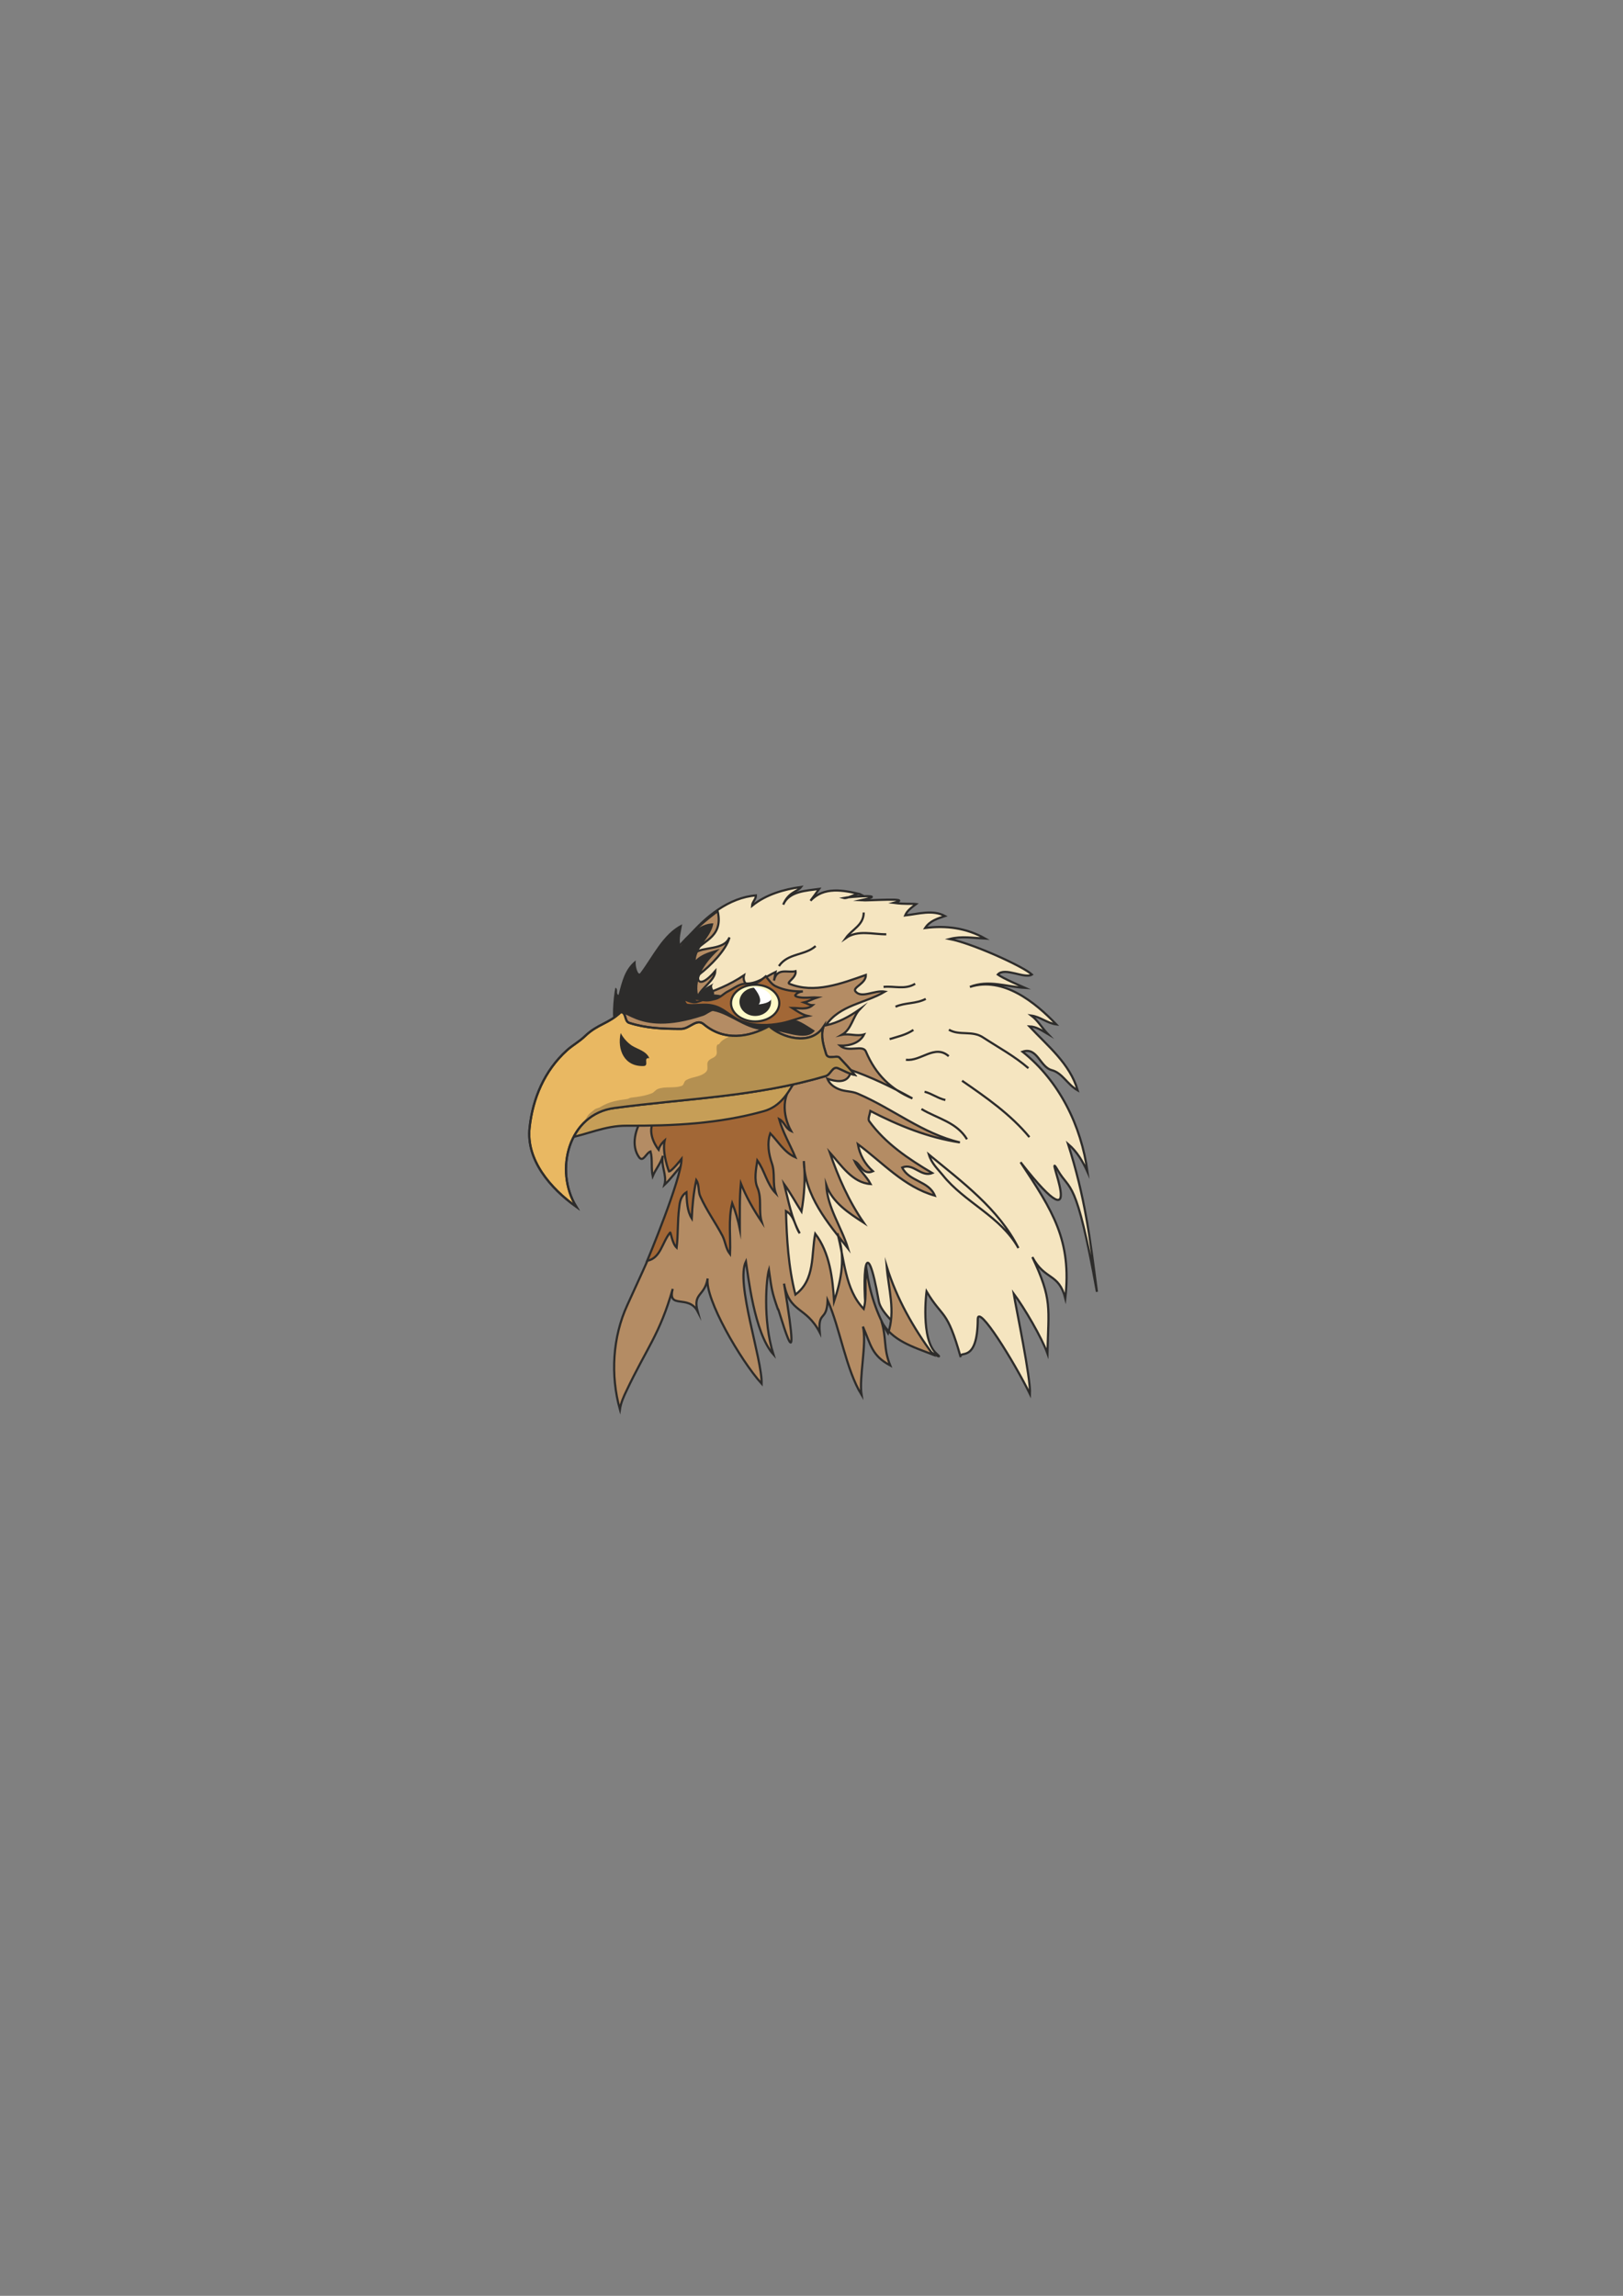 <?xml version="1.0" encoding="utf-8"?>
<!-- Created by UniConvertor 2.0rc4 (https://sk1project.net/) -->
<svg xmlns="http://www.w3.org/2000/svg" height="841.89pt" viewBox="0 0 595.276 841.89" width="595.276pt" version="1.1" xmlns:xlink="http://www.w3.org/1999/xlink" id="6f9ac351-f60e-11ea-8750-dcc15c148e23">

<rect x="0" y="0" width="595.276" height="841.89" fill="#808080" stroke="none"/>

<g>
	<path style="stroke:#2d2c2b;stroke-width:0.792;stroke-miterlimit:10.433;fill:#f5e5c0;" d="M 252.422,343.689 C 258.686,336.201 267.326,329.145 277.262,328.353 277.262,329.793 275.894,330.729 275.822,332.169 280.934,327.993 287.558,326.121 293.822,325.257 292.454,327.057 289.214,327.057 287.27,331.737 289.358,326.769 295.838,326.625 300.446,325.977 299.438,327.417 298.358,328.857 297.278,330.297 302.102,325.041 309.374,326.409 315.566,327.921 314.342,327.273 310.886,329.721 309.374,329.289 311.318,328.857 327.086,327.705 315.638,330.153 318.446,330.369 335.582,329.001 327.806,331.089 332.054,331.665 334.646,331.305 336.014,331.521 334.43,332.745 332.774,333.825 331.982,335.697 336.662,335.193 342.062,333.465 346.598,335.913 343.862,336.849 341.054,337.641 339.326,340.305 346.958,339.297 354.518,340.305 361.358,344.193 356.966,343.977 352.646,343.185 348.326,344.337 356.75,345.993 375.326,354.417 378.494,357.369 375.902,359.097 368.486,354.489 365.966,357.369 368.126,358.881 373.526,361.185 375.974,362.265 369.278,361.905 362.582,359.169 355.742,361.905 367.91,358.017 379.646,367.521 387.422,375.657 384.11,375.225 381.518,372.849 378.278,372.417 380.726,374.289 382.238,377.025 384.326,379.185 382.238,377.961 380.15,376.449 377.558,376.377 384.254,383.577 392.39,389.985 395.27,399.849 391.454,397.689 389.654,393.441 385.766,392.433 381.374,391.281 380.51,383.793 375.038,385.665 388.574,396.465 396.566,412.809 398.87,429.729 397.142,425.913 395.054,422.313 391.742,419.505 397.934,439.017 399.734,453.489 402.326,473.721 394.55,430.953 392.606,437.217 387.926,429.081 382.094,419.073 401.102,460.401 374.318,426.201 386.126,444.129 393.11,454.713 390.734,476.097 388.286,466.665 383.246,469.617 378.638,460.977 386.054,476.745 384.542,479.481 384.182,496.329 382.022,490.353 375.614,479.481 371.798,474.369 372.734,480.057 378.062,505.329 377.774,511.233 371.798,499.065 358.694,478.041 358.622,483.729 358.55,500.433 351.566,494.889 352.358,497.697 347.246,479.625 345.878,483.729 339.83,473.577 339.83,473.577 337.526,491.217 343.502,496.401 349.478,501.585 323.774,485.313 322.334,477.249 317.582,450.393 315.854,466.521 318.014,485.601 318.086,486.393 309.446,479.625 298.286,471.633 296.702,470.481 293.75,478.041 292.022,476.817 289.718,475.161 288.494,464.721 286.046,463.065 273.446,454.569 260.342,447.081 253.574,447.297 L 252.422,343.689 Z" />
	<path style="stroke:#2d2c2b;stroke-width:0.792;stroke-miterlimit:10.433;fill:#b48c64;" d="M 226.214,371.841 C 225.638,375.873 238.166,377.745 237.734,382.281 236.51,395.817 235.934,409.569 235.934,409.569 232.982,413.889 231.326,420.153 234.422,424.401 235.934,426.345 236.942,422.817 238.598,422.241 239.39,425.193 238.742,428.289 239.39,431.313 240.47,428.721 242.414,426.561 243.134,423.825 242.27,427.425 244.718,430.881 243.71,434.481 245.942,432.393 247.814,429.801 249.83,427.497 245.798,445.281 237.806,461.553 230.102,478.545 224.702,490.209 223.838,504.321 227.366,516.849 227.726,514.401 228.734,512.169 229.742,510.081 237.23,494.241 241.982,489.345 246.734,472.641 244.718,480.345 252.566,474.513 255.878,480.921 254.006,474.081 258.47,475.449 259.55,468.825 258.47,476.241 271.646,498.921 279.35,507.417 279.566,498.273 269.702,470.409 273.59,462.561 274.31,467.097 276.614,488.913 283.67,496.689 279.638,483.945 281.15,468.465 282.014,465.657 283.022,472.713 283.022,473.577 285.398,480.345 284.462,475.449 295.118,515.913 287.558,470.697 289.574,481.641 295.622,478.905 300.662,488.625 299.942,480.417 303.254,484.881 303.542,476.817 308.078,486.897 310.238,502.161 315.998,511.521 314.99,505.257 318.014,492.585 316.502,486.465 319.454,493.233 319.67,497.049 326.51,500.721 323.918,494.313 325.286,491.001 323.27,484.449 326.942,491.649 335.222,494.025 342.206,496.761 334.934,486.825 328.886,476.241 325.214,464.433 325.862,472.641 328.526,480.849 325.718,488.913 321.47,481.785 318.95,473.721 317.798,465.585 316.934,470.337 318.086,475.233 316.79,479.985 309.806,472.785 309.734,461.553 307.142,452.265 310.238,460.761 308.654,469.041 305.918,477.249 305.414,468.753 304.334,459.393 299.006,452.409 297.494,459.969 299.078,469.329 291.734,474.729 289.142,464.649 288.566,454.353 288.278,444.129 291.518,445.929 291.446,449.601 293.318,452.265 290.222,446.649 289.214,440.385 287.63,434.265 289.934,437.433 291.806,440.961 293.966,444.273 295.046,438.153 295.406,431.961 294.83,425.769 295.046,438.513 303.614,448.449 311.03,457.809 308.654,449.961 303.542,443.049 303.038,434.553 305.342,441.033 311.462,444.921 316.79,448.377 311.318,440.457 307.43,431.673 304.334,422.601 308.438,427.137 312.614,433.761 319.31,434.193 317.726,431.169 314.918,429.009 313.478,425.841 315.782,426.993 316.43,431.097 320.174,429.513 317.15,426.849 315.35,423.465 314.63,419.577 323.702,426.273 331.622,435.273 342.854,438.441 340.622,432.969 333.422,433.329 330.902,428.145 335.006,426.345 337.814,431.817 341.918,430.161 333.206,424.977 324.854,419.433 318.806,411.153 318.23,410.361 319.022,408.705 319.238,407.409 329.534,412.737 340.478,417.201 352.07,418.929 338.318,415.689 327.734,406.689 314.63,401.073 312.398,400.065 309.95,400.353 307.718,399.417 305.918,398.697 304.262,397.545 303.47,395.601 306.278,396.537 310.454,397.473 311.822,393.801 311.966,393.369 311.606,392.721 311.39,392.145 319.526,394.953 327.158,398.625 334.646,402.801 326.798,399.489 321.182,394.089 317.582,385.593 316.43,382.929 311.102,386.097 308.078,383.433 311.318,383.577 315.278,382.641 316.934,379.329 314.27,380.121 311.462,378.897 308.798,379.473 312.398,377.385 312.686,372.921 315.35,370.113 311.534,372.777 307.502,375.009 302.894,376.017 308.006,368.457 317.366,367.953 324.566,363.633 320.75,362.985 315.998,366.297 313.766,363.561 312.542,362.049 317.654,360.753 317.582,357.513 308.582,360.681 298.718,364.497 289.502,360.753 288.35,360.249 292.166,358.521 291.806,356.145 288.998,356.865 284.894,354.633 283.886,359.601 284.102,358.593 284.246,357.513 284.462,356.433 281.006,358.089 277.766,360.681 273.878,360.681 273.086,360.753 272.51,359.025 272.87,357.657 267.686,361.113 262.07,363.489 256.094,365.217 257.246,362.265 262.214,359.601 262.358,356.073 256.166,363.273 255.158,358.809 256.67,357.153 260.342,354.345 266.39,348.369 267.542,343.761 265.598,348.657 257.606,347.001 254.798,349.521 256.31,345.057 265.598,344.481 263.222,334.113 263.222,334.113 244.574,347.505 240.974,360.321 240.326,362.625 226.718,368.313 226.214,371.841 L 226.214,371.841 Z" />
	<path style="fill:#2d2c2b;" d="M 298.862,377.961 C 295.478,382.425 286.55,377.385 281.366,377.745 274.094,378.249 268.046,371.913 261.566,370.761 260.918,370.617 259.046,372.129 257.966,372.489 231.758,381.273 228.806,366.657 225.566,373.209 224.27,375.801 224.918,365.649 225.71,362.193 226.934,362.769 225.71,364.353 226.862,364.857 228.086,360.105 229.166,355.209 233.198,352.185 232.838,354.417 234.062,357.801 234.782,356.865 239.39,350.817 243.062,342.465 250.19,338.937 249.83,341.601 248.822,344.193 249.614,347.001 252.35,342.969 256.598,338.649 261.638,338.577 260.846,343.689 255.662,346.785 255.158,352.041 257.606,349.593 260.918,348.945 264.014,347.937 259.262,352.329 254.438,358.017 256.094,365.217 257.246,362.769 259.622,361.761 261.782,360.537 260.198,361.905 262.286,363.273 261.854,364.641 262.934,364.785 264.59,364.785 264.734,365.289 268.55,378.105 281.726,376.449 291.158,374.073 292.67,373.713 297.422,377.097 298.862,377.961 L 298.862,377.961 Z" />
	<path style="stroke:#2d2c2b;stroke-width:0.792;stroke-miterlimit:10.433;fill:none;" d="M 332.27,388.617 C 337.742,389.337 342.854,382.785 347.966,387.321" />
	<path style="stroke:#2d2c2b;stroke-width:0.792;stroke-miterlimit:10.433;fill:none;" d="M 348.038,377.601 C 351.926,379.905 356.606,377.745 360.638,380.481 366.254,384.153 372.158,387.321 377.198,391.713" />
	<path style="stroke:#2d2c2b;stroke-width:0.792;stroke-miterlimit:10.433;fill:none;" d="M 352.862,396.321 C 361.718,402.441 370.646,408.633 377.558,416.985" />
	<path style="stroke:#2d2c2b;stroke-width:0.792;stroke-miterlimit:10.433;fill:none;" d="M 339.11,400.353 C 341.774,401.001 344.006,402.801 346.742,403.377" />
	<path style="stroke:#2d2c2b;stroke-width:0.792;stroke-miterlimit:10.433;fill:none;" d="M 337.958,406.689 C 343.718,410.145 350.918,411.513 354.662,417.777" />
	<path style="stroke:#2d2c2b;stroke-width:0.792;stroke-miterlimit:10.433;fill:none;" d="M 340.694,423.393 C 352.862,433.401 366.326,443.337 373.526,457.665 367.046,446.001 353.726,440.961 345.734,430.881 343.934,428.649 341.702,426.705 340.694,423.393 L 340.694,423.393 Z" />
	<path style="stroke:#2d2c2b;stroke-width:0.792;stroke-miterlimit:10.433;fill:none;" d="M 335.654,360.753 C 331.982,363.057 327.878,361.473 324.062,361.905" />
	<path style="stroke:#2d2c2b;stroke-width:0.792;stroke-miterlimit:10.433;fill:none;" d="M 339.542,366.297 C 336.014,368.169 331.982,367.593 328.454,369.177" />
	<path style="stroke:#2d2c2b;stroke-width:0.792;stroke-miterlimit:10.433;fill:none;" d="M 335.006,377.673 C 332.414,379.473 329.318,380.121 326.294,381.057" />
	<path style="stroke:#2d2c2b;stroke-width:0.792;stroke-miterlimit:10.433;fill:none;" d="M 316.79,334.617 C 316.79,339.297 312.542,340.737 310.238,343.977 314.63,340.881 320.246,342.681 325.07,342.609" />
	<path style="stroke:#2d2c2b;stroke-width:0.792;stroke-miterlimit:10.433;fill:none;" d="M 299.15,346.929 C 295.262,350.457 288.926,349.449 285.686,354.273" />
	<path style="stroke:#2d2c2b;stroke-width:0.792;stroke-miterlimit:10.433;fill:#a26736;" d="M 267.11,363.489 C 268.694,362.697 270.062,361.617 271.718,361.041 273.302,360.465 274.814,360.969 276.47,360.681 278.27,360.393 279.494,359.097 280.862,358.017 281.942,359.313 282.95,360.897 284.39,361.617 287.486,363.129 291.014,363.633 294.47,363.561 293.462,363.633 292.382,364.065 291.734,364.857 291.446,365.217 292.094,365.433 292.31,365.505 294.758,366.225 297.206,365.649 299.654,365.793 298.07,366.297 296.558,367.233 294.902,367.593 295.91,367.953 296.918,368.601 298.07,368.601 295.91,370.473 293.03,369.609 290.51,369.609 292.31,370.761 294.11,372.057 296.27,372.561 292.958,373.209 290.006,374.577 286.622,375.225 281.798,376.161 276.902,376.233 272.366,374.577 270.206,373.857 268.406,372.489 266.39,371.121 264.878,370.041 263.294,369.177 261.422,368.745 258.398,368.025 255.374,368.817 252.278,368.529 251.27,368.385 251.054,367.233 250.694,366.369 252.35,366.873 254.006,368.025 255.878,367.377 254.87,367.449 254.654,366.441 254.078,366.009 256.31,366.369 258.398,367.161 260.63,366.729 261.278,366.585 261.854,366.441 262.43,366.297 264.302,365.793 265.454,364.281 267.11,363.489 L 267.11,363.489 Z" />
	<path style="stroke:#2d2c2b;stroke-width:0.792;stroke-miterlimit:10.433;fill:#fffac8;" d="M 276.974,374.577 C 272.078,374.577 268.118,371.553 268.118,367.881 268.118,364.137 272.078,361.113 276.974,361.113 281.87,361.113 285.83,364.137 285.83,367.881 285.83,371.553 281.87,374.577 276.974,374.577 L 276.974,374.577 Z" />
	<path style="fill:#2d2c2b;" d="M 276.974,372.561 C 273.806,372.561 271.214,370.257 271.214,367.377 271.214,364.497 273.806,362.193 276.974,362.193 280.214,362.193 282.806,364.497 282.806,367.377 282.806,370.257 280.214,372.561 276.974,372.561 L 276.974,372.561 Z" />
	<path style="fill:#ffffff;" d="M 276.254,361.905 C 276.254,361.905 280.214,366.153 278.27,368.313 278.27,368.313 283.454,367.953 282.878,365.577 282.878,365.577 281.798,362.193 276.254,361.905 L 276.254,361.905 Z" />
	<path style="stroke:#2d2c2b;stroke-width:0.792;stroke-miterlimit:10.433;fill:#a26736;" d="M 292.526,396.393 C 286.406,400.497 286.91,408.921 290.15,414.753 288.134,413.817 287.702,411.369 285.758,410.361 287.126,415.329 289.79,419.721 291.734,424.401 287.63,422.601 285.47,418.641 282.518,415.617 281.222,419.289 282.014,423.393 283.094,426.561 284.39,430.305 283.238,433.977 284.534,437.577 281.222,434.193 280.502,429.297 277.766,425.553 277.262,428.937 276.542,432.537 277.766,435.417 279.566,439.521 278.126,443.841 279.35,448.017 276.326,443.553 273.734,438.945 271.718,433.977 271.214,439.593 271.358,445.209 271.358,450.681 270.71,447.513 269.774,444.273 268.55,441.177 267.038,447.297 268.046,453.633 267.758,459.897 266.174,457.881 266.102,455.361 264.95,453.129 262.358,448.233 259.19,443.913 256.886,438.801 255.95,436.857 256.598,434.625 255.374,432.753 254.366,437.433 253.934,442.041 253.718,446.793 251.99,444.057 251.918,440.457 251.774,437.217 249.686,438.513 249.326,440.745 249.11,442.833 248.462,447.801 248.75,452.625 248.174,457.521 246.518,455.937 246.014,451.761 245.798,451.977 242.846,455.505 242.342,461.409 237.374,462.345 237.374,462.345 249.974,432.177 249.974,424.977 249.974,424.977 246.374,429.585 245.366,429.585 245.366,429.585 242.774,422.961 243.782,418.209 243.782,418.209 241.982,419.793 241.55,421.593 241.55,421.593 236.942,415.977 239.75,411.153 242.558,406.401 292.526,396.393 292.526,396.393 L 292.526,396.393 Z" />
	<path style="stroke:#2d2c2b;stroke-width:0.792;stroke-miterlimit:10.433;fill:#c69e57;" d="M 207.71,417.489 C 215.126,416.121 221.966,412.737 229.742,412.809 247.238,412.881 263.582,412.089 280.142,407.481 286.262,405.753 289.286,400.713 292.166,395.241 292.166,395.241 222.182,399.057 216.206,405.897 L 207.71,417.489 Z" />
	<path style="stroke:#2d2c2b;stroke-width:0.792;stroke-miterlimit:10.433;fill:#e9b862;" d="M 227.726,371.121 C 223.118,375.513 219.302,375.441 214.622,379.905 212.462,381.993 210.086,383.217 207.926,385.161 199.646,392.649 195.398,402.873 194.246,413.457 192.878,425.337 201.95,435.849 211.382,442.545 203.174,429.225 208.502,408.561 225.278,406.329 251.486,402.801 277.262,402.225 302.822,394.593 304.694,394.089 305.27,390.849 307.358,391.713 309.446,392.577 311.246,393.729 313.478,394.161 311.75,391.929 309.806,389.913 307.862,387.825 306.854,386.817 303.614,388.761 302.966,386.457 302.03,383.361 300.95,380.049 301.958,376.665 297.206,383.721 286.55,380.481 282.086,376.305 274.598,380.481 265.526,381.849 258.11,375.585 255.446,373.353 252.998,377.241 249.902,377.313 243.206,377.313 237.014,377.097 230.75,375.081 228.95,374.505 229.814,371.265 227.726,371.121 L 227.726,371.121 Z" />
	<path style="fill:#b49051;" d="M 270.782,379.833 C 268.55,379.329 264.878,380.913 263.798,382.857 263.726,383.001 263.222,382.929 263.078,383.145 262.43,384.369 263.294,385.953 262.646,386.961 261.998,388.113 260.054,388.113 259.55,389.553 259.262,390.345 259.622,391.353 259.406,392.289 259.262,392.865 258.758,393.297 258.254,393.657 256.166,395.025 253.79,394.881 251.63,396.105 250.766,396.609 250.91,397.905 250.046,398.193 247.166,399.201 244.07,398.265 241.262,399.345 240.398,399.705 239.822,400.641 239.03,400.929 236.582,401.865 234.062,402.225 231.47,402.513 230.966,402.585 230.534,402.945 230.03,403.017 226.574,403.449 223.262,404.025 220.166,405.969 219.518,406.401 218.51,406.401 217.934,406.977 217.07,407.697 216.134,408.273 215.558,409.137 215.198,409.713 214.118,411.369 213.902,411.945 216.782,408.993 220.598,406.905 225.278,406.329 251.486,402.801 277.262,402.225 302.822,394.593 304.694,394.089 305.27,390.849 307.358,391.713 309.446,392.577 311.246,393.729 313.478,394.161 311.75,391.929 309.806,389.913 307.862,387.825 306.854,386.817 303.614,388.761 302.966,386.457 302.03,383.361 300.95,380.049 301.958,376.665 297.206,383.721 286.55,380.481 282.086,376.305 278.558,378.249 274.67,379.617 270.782,379.833 L 270.782,379.833 Z" />
	<path style="stroke:#2d2c2b;stroke-width:0.792;stroke-miterlimit:10.433;fill:none;" d="M 227.726,371.121 C 223.118,375.513 219.302,375.441 214.622,379.905 212.462,381.993 210.086,383.217 207.926,385.161 199.646,392.649 195.398,402.873 194.246,413.457 192.878,425.337 201.95,435.849 211.382,442.545 203.174,429.225 208.502,408.561 225.278,406.329 251.486,402.801 277.262,402.225 302.822,394.593 304.694,394.089 305.27,390.849 307.358,391.713 309.446,392.577 311.246,393.729 313.478,394.161 311.75,391.929 309.806,389.913 307.862,387.825 306.854,386.817 303.614,388.761 302.966,386.457 302.03,383.361 300.95,380.049 301.958,376.665 297.206,383.721 286.55,380.481 282.086,376.305 274.598,380.481 265.526,381.849 258.11,375.585 255.446,373.353 252.998,377.241 249.902,377.313 243.206,377.313 237.014,377.097 230.75,375.081 228.95,374.505 229.814,371.265 227.726,371.121 L 227.726,371.121 Z" />
	<path style="fill:#2d2c2b;" d="M 227.654,378.825 C 228.662,380.769 230.246,382.425 231.758,383.433 233.918,384.801 237.014,385.377 238.166,388.041 235.718,387.681 238.238,390.849 236.078,390.921 228.95,391.209 226.286,384.873 227.654,378.825 L 227.654,378.825 Z" />
</g>
</svg>
